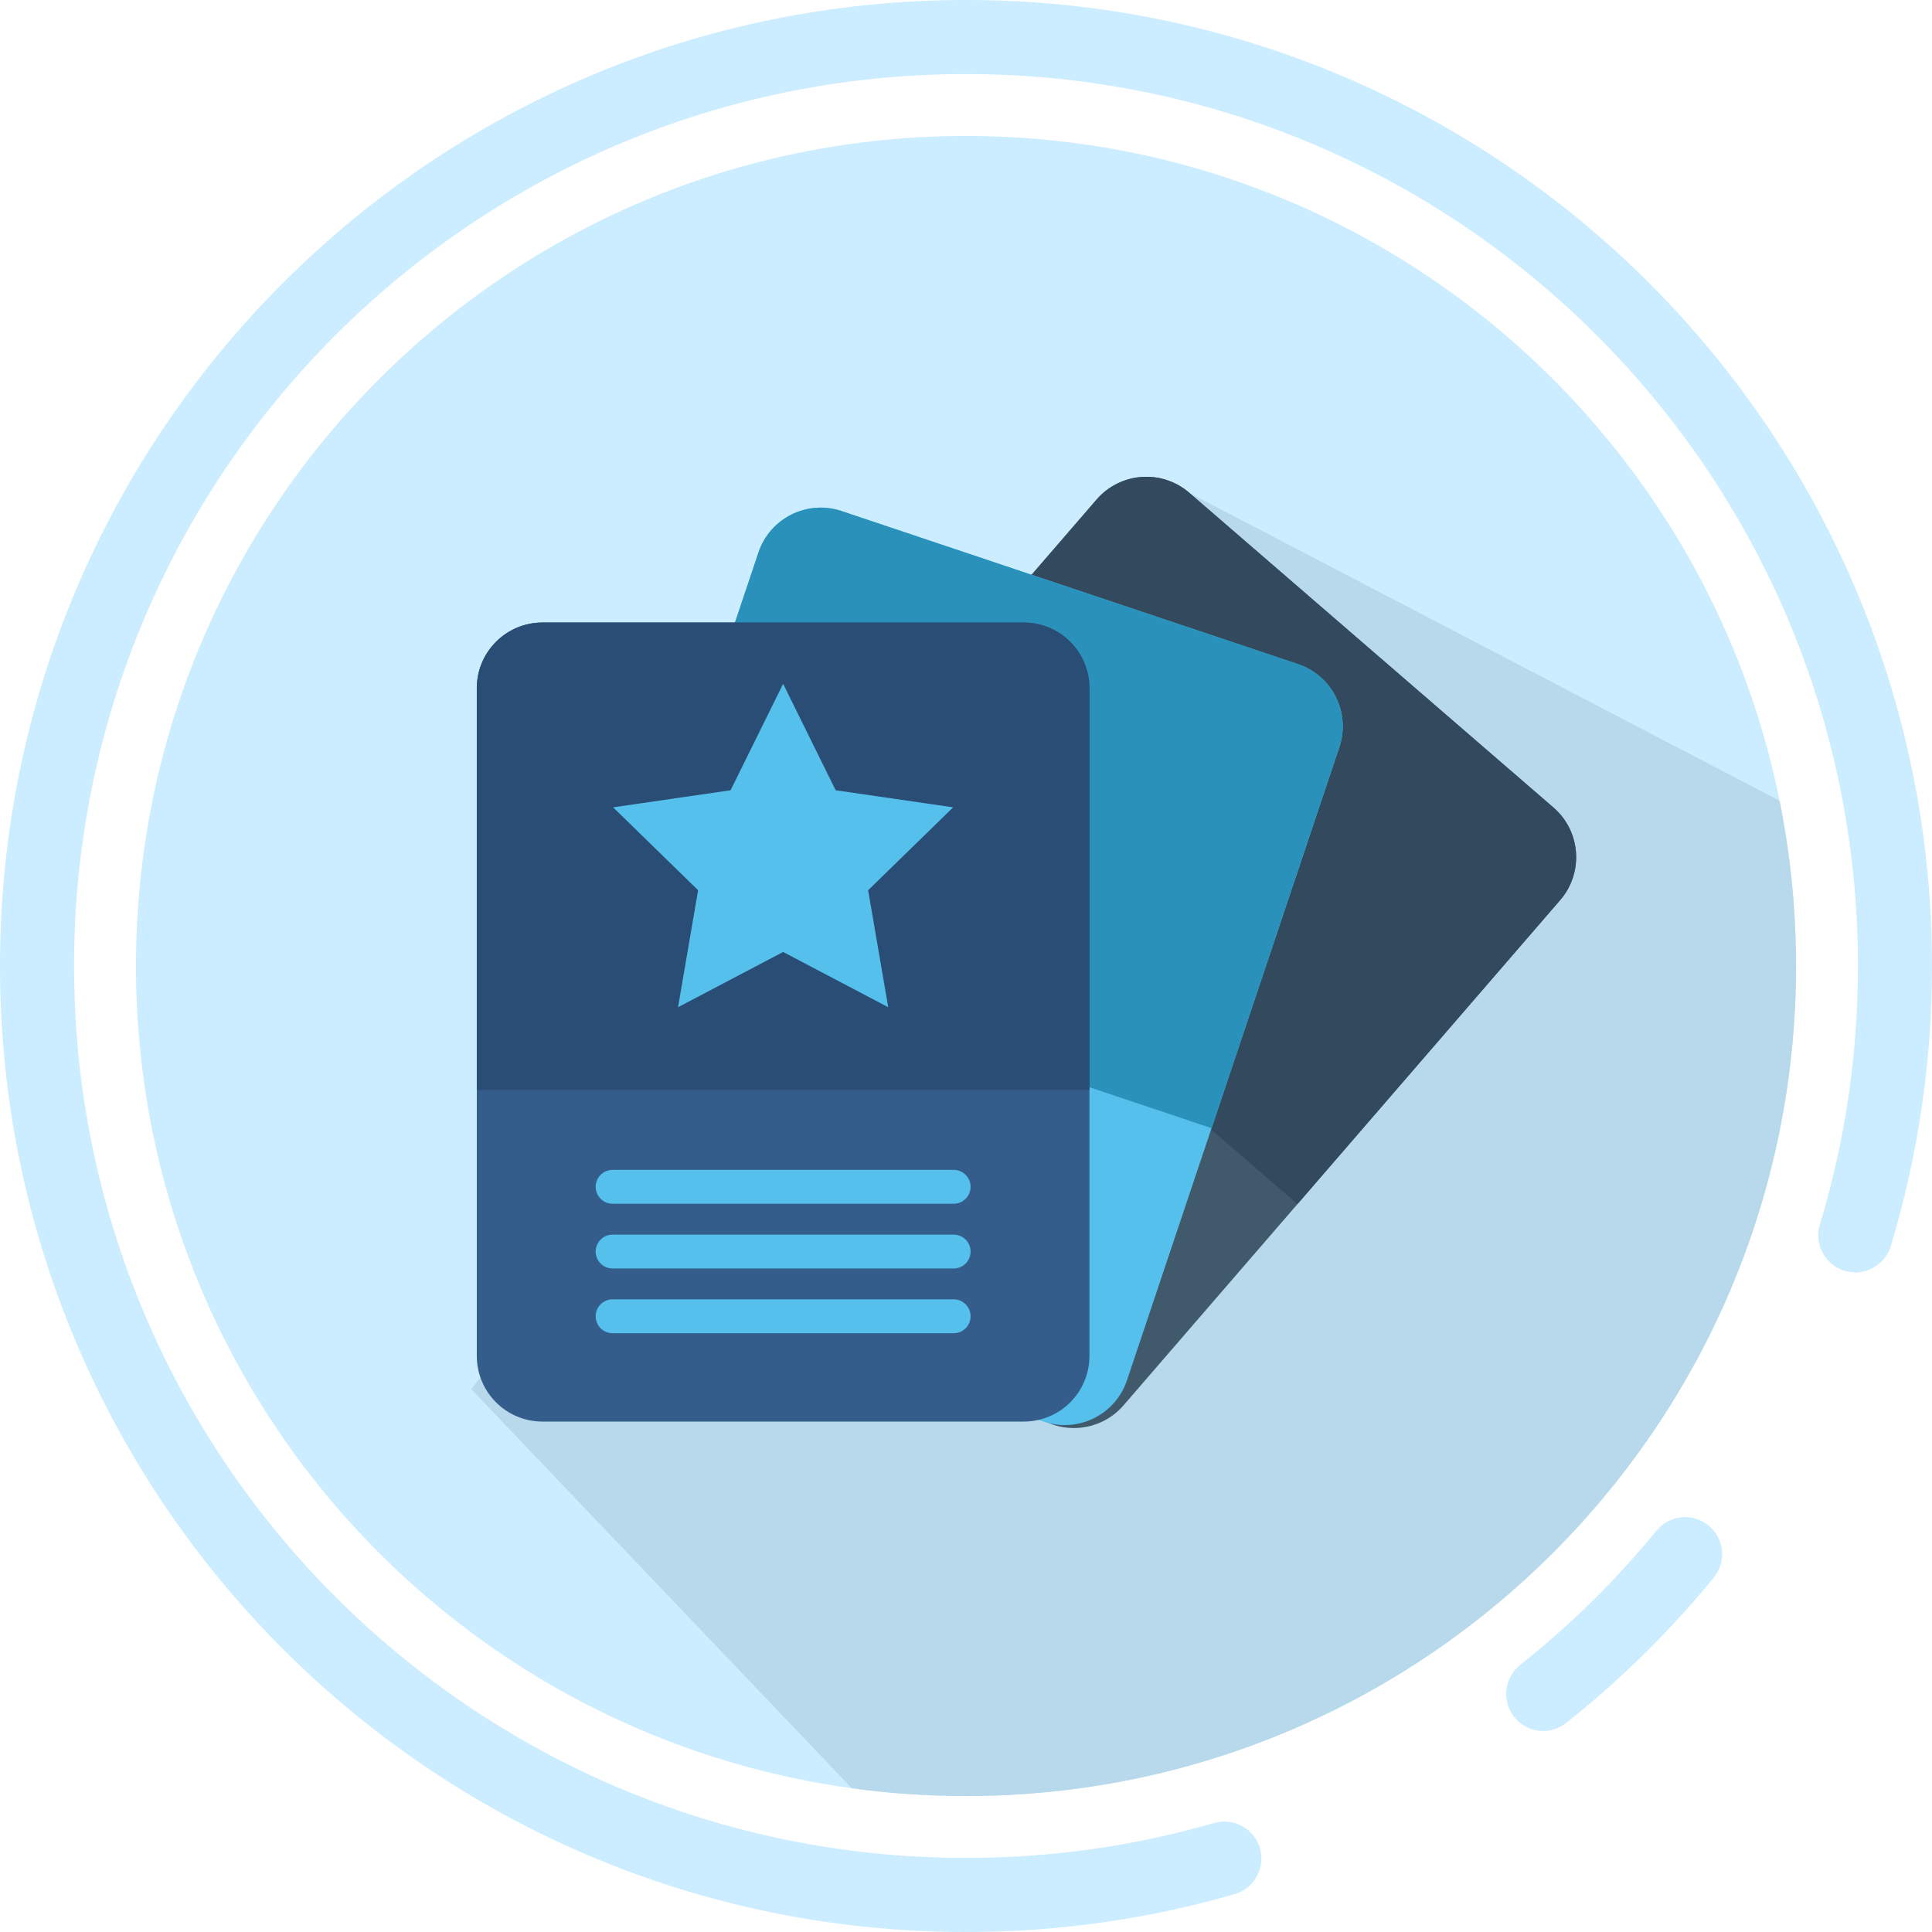 <svg width="80" height="80" viewBox="0 0 80 80" fill="none" xmlns="http://www.w3.org/2000/svg">
<path d="M74.37 40C74.37 58.982 58.982 74.369 40 74.369C21.018 74.369 5.631 58.982 5.631 40C5.631 21.018 21.018 5.631 40 5.631C58.982 5.631 74.37 21.018 74.37 40Z" fill="#CCEDFF"/>
<path fill-rule="evenodd" clip-rule="evenodd" d="M40 3.067C19.603 3.067 3.067 19.603 3.067 40C3.067 60.397 19.603 76.933 40 76.933C43.567 76.933 47.013 76.428 50.272 75.486C51.086 75.251 51.936 75.72 52.171 76.534C52.406 77.347 51.937 78.198 51.123 78.433C47.59 79.454 43.858 80 40 80C17.909 80 0 62.091 0 40C0 17.909 17.909 0 40 0C62.091 0 80 17.909 80 40C80 44.031 79.403 47.925 78.293 51.597C78.047 52.408 77.191 52.866 76.381 52.621C75.57 52.376 75.112 51.52 75.357 50.709C76.381 47.321 76.933 43.726 76.933 40C76.933 19.603 60.397 3.067 40 3.067ZM70.748 63.168C71.403 63.705 71.499 64.671 70.963 65.326C69.147 67.543 67.098 69.562 64.853 71.344C64.189 71.871 63.225 71.76 62.698 71.097C62.172 70.433 62.282 69.469 62.946 68.942C65.019 67.296 66.912 65.431 68.59 63.383C69.126 62.727 70.092 62.631 70.748 63.168Z" fill="#CCEDFF"/>
<path fill-rule="evenodd" clip-rule="evenodd" d="M40 74.37C58.981 74.37 74.369 58.982 74.369 40C74.369 37.657 74.134 35.368 73.687 33.156L47.966 19.743L19.515 57.526L35.271 74.047C36.816 74.26 38.395 74.37 40 74.37Z" fill="#B8D9EB"/>
<path d="M64.603 37.272L46.524 58.191C45.543 59.327 43.826 59.452 42.69 58.47L27.61 45.437C26.474 44.455 26.349 42.739 27.331 41.603L45.409 20.684C46.392 19.548 48.108 19.423 49.244 20.404L64.324 33.437C65.46 34.419 65.585 36.135 64.603 37.272Z" fill="#40596B"/>
<path d="M64.603 37.272L53.725 49.859L34.531 33.271L45.409 20.684C46.392 19.548 48.108 19.423 49.244 20.404L64.324 33.437C65.46 34.419 65.585 36.135 64.603 37.272Z" fill="#334A5E"/>
<path d="M55.458 30.942L46.666 57.155C46.189 58.578 44.648 59.345 43.224 58.868L24.327 52.53C22.904 52.052 22.137 50.511 22.614 49.088L31.407 22.875C31.884 21.451 33.425 20.684 34.849 21.161L53.746 27.5C55.169 27.977 55.936 29.518 55.458 30.942Z" fill="#54C0EB"/>
<path d="M55.458 30.942L50.168 46.715L26.116 38.648L31.406 22.875C31.884 21.451 33.425 20.684 34.848 21.161L53.745 27.499C55.169 27.977 55.936 29.518 55.458 30.942Z" fill="#2A91BA"/>
<path d="M45.112 28.497V56.145C45.112 57.647 43.895 58.864 42.393 58.864H22.462C20.96 58.864 19.743 57.647 19.743 56.145V28.497C19.743 26.995 20.96 25.778 22.462 25.778H42.393C43.895 25.778 45.112 26.995 45.112 28.497Z" fill="#345D8C"/>
<path d="M45.112 28.497V45.133H19.743V28.497C19.743 26.995 20.96 25.778 22.462 25.778H42.393C43.895 25.778 45.112 26.995 45.112 28.497Z" fill="#2A4D76"/>
<path d="M39.489 49.844H25.366C24.979 49.844 24.665 49.53 24.665 49.143C24.665 48.756 24.979 48.442 25.366 48.442H39.489C39.876 48.442 40.19 48.756 40.19 49.143C40.19 49.53 39.876 49.844 39.489 49.844Z" fill="#54C0EB"/>
<path d="M39.489 52.525H25.366C24.979 52.525 24.665 52.211 24.665 51.824C24.665 51.437 24.979 51.123 25.366 51.123H39.489C39.876 51.123 40.19 51.437 40.19 51.824C40.191 52.211 39.876 52.525 39.489 52.525Z" fill="#54C0EB"/>
<path d="M39.489 55.206H25.366C24.979 55.206 24.665 54.892 24.665 54.505C24.665 54.117 24.979 53.803 25.366 53.803H39.489C39.876 53.803 40.19 54.117 40.19 54.505C40.191 54.892 39.876 55.206 39.489 55.206Z" fill="#54C0EB"/>
<path d="M32.428 28.315L34.603 32.723L39.468 33.43L35.948 36.862L36.779 41.707L32.428 39.419L28.076 41.707L28.907 36.862L25.387 33.43L30.252 32.723L32.428 28.315Z" fill="#54C0EB"/>
</svg>
